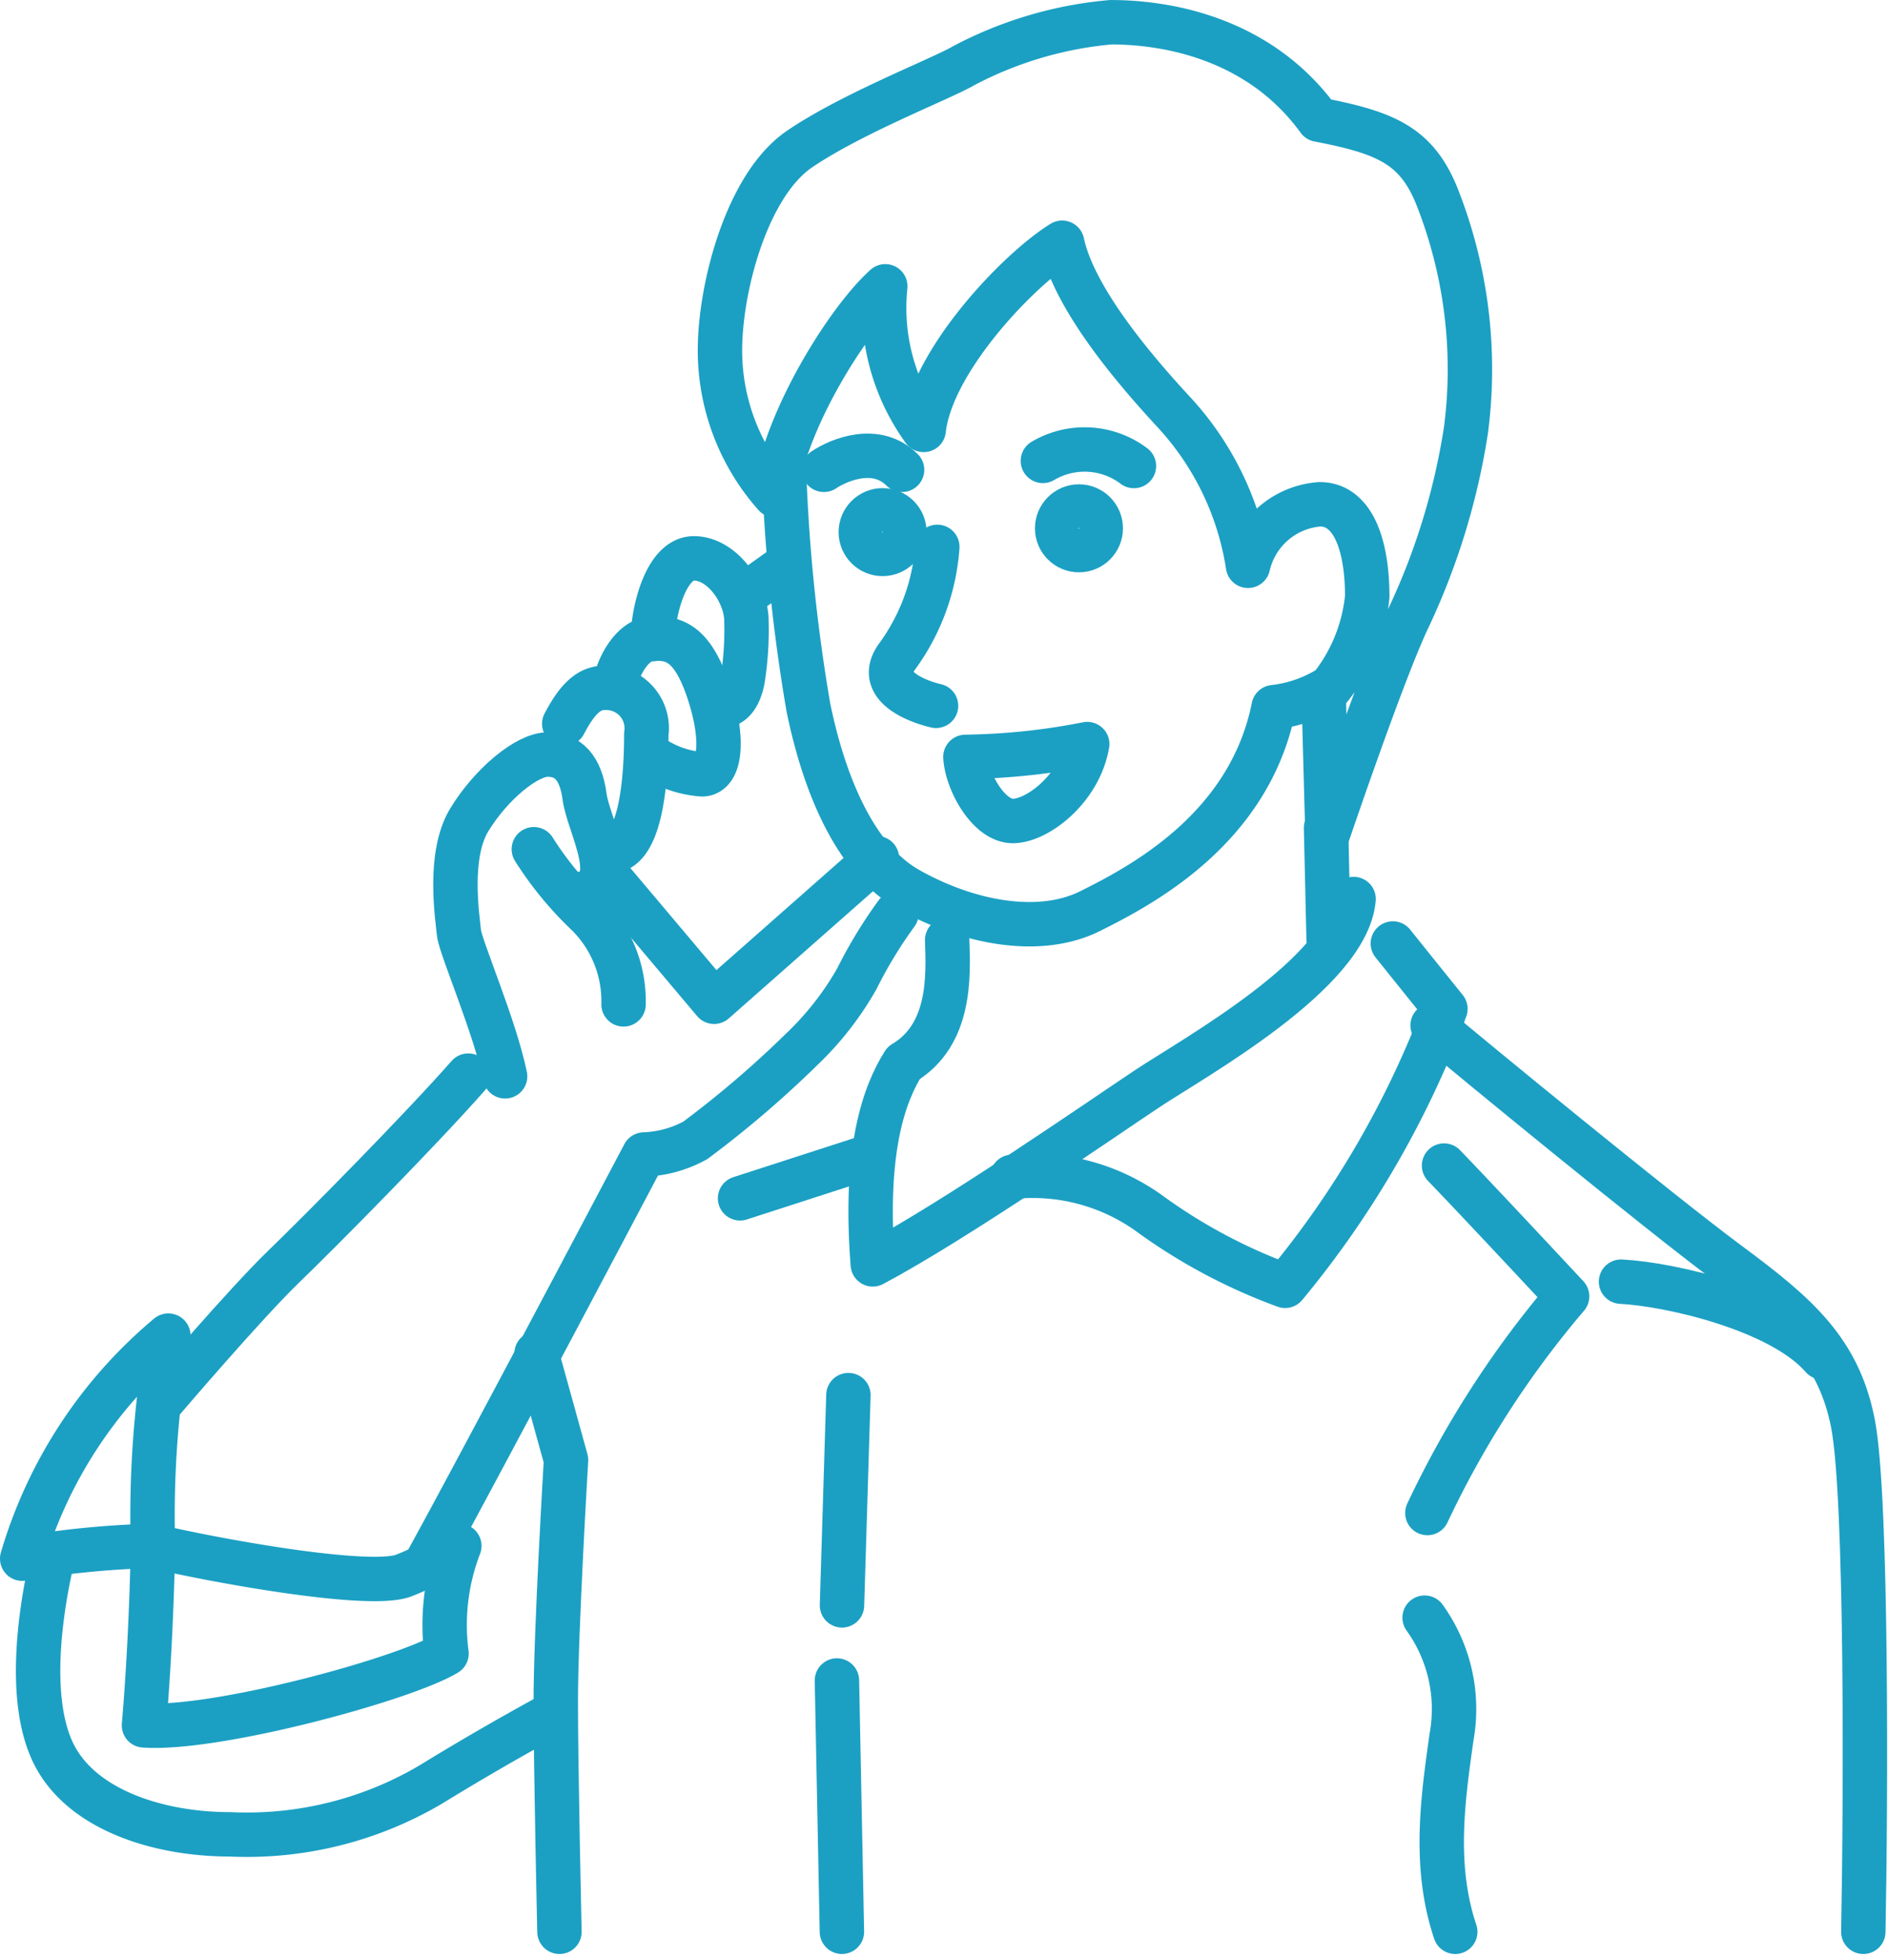 <svg xmlns="http://www.w3.org/2000/svg" width="85.039" height="88.266" viewBox="0 0 85.039 88.266"><g transform="translate(-387.947 -898.59)"><path d="M418.542,911.485c-1.674,1.5-4.561,6.063-4.966,9.411a9.832,9.832,0,0,1-2.481-6.524c0-2.829,1.213-7.449,3.58-9.065s6.408-3.176,7.389-3.753a17.442,17.442,0,0,1,6.641-1.963c2.251,0,6.582.577,9.353,4.388,3,.577,4.388,1.155,5.312,3.407a21.157,21.157,0,0,1,1.328,10.565,30.8,30.8,0,0,1-2.6,8.488c-1.155,2.425-3.638,9.758-3.638,9.758l-.172-6.294a7.756,7.756,0,0,0,1.962-4.445c0-2.309-.634-4.157-2.136-4.157a3.581,3.581,0,0,0-3.234,2.771,13.108,13.108,0,0,0-3.348-6.929c-1.328-1.443-4.446-4.906-5.024-7.621-1.963,1.213-5.889,5.312-6.236,8.43A9.362,9.362,0,0,1,418.542,911.485Z" transform="translate(9.28 0)" fill="none" stroke="#1ba0c3" stroke-linecap="round" stroke-linejoin="round" stroke-width="2"/><path d="M414.207,913.832c.693-.462,2.367-1.155,3.522,0" transform="translate(10.849 5.917)" fill="none" stroke="#1ba0c3" stroke-linecap="round" stroke-linejoin="round" stroke-width="2"/><path d="M421.111,913.518a3.69,3.69,0,0,1,4.1.23" transform="translate(13.81 5.829)" fill="none" stroke="#1ba0c3" stroke-linecap="round" stroke-linejoin="round" stroke-width="2"/><path d="M418.4,916.071a9.5,9.5,0,0,1-1.79,4.908c-1.213,1.616,1.732,2.251,1.732,2.251" transform="translate(11.765 7.148)" fill="none" stroke="#1ba0c3" stroke-linecap="round" stroke-linejoin="round" stroke-width="2"/><path d="M418.676,922.833c.058,1.1,1.04,2.888,2.137,2.888s3-1.444,3.348-3.465A30.112,30.112,0,0,1,418.676,922.833Z" transform="translate(12.756 9.844)" fill="none" stroke="#1ba0c3" stroke-linecap="round" stroke-linejoin="round" stroke-width="2"/><circle cx="0.982" cy="0.982" r="0.982" transform="translate(435.563 921.401)" fill="none" stroke="#1ba0c3" stroke-width="2"/><circle cx="0.982" cy="0.982" r="0.982" transform="translate(426.719 921.573)" fill="none" stroke="#1ba0c3" stroke-width="2"/><path d="M413.05,913.6a79.478,79.478,0,0,0,1.1,10.8c.577,2.83,1.848,6.7,4.5,8.2s5.889,2.136,8.2.981,7.159-3.7,8.258-9.181a6.008,6.008,0,0,0,2.309-.751" transform="translate(10.206 6.038)" fill="none" stroke="#1ba0c3" stroke-linecap="round" stroke-linejoin="round" stroke-width="2"/><line x2="0.115" y2="5.023" transform="translate(447.675 935.872)" fill="none" stroke="#1ba0c3" stroke-linecap="round" stroke-linejoin="round" stroke-width="2"/><path d="M419.223,929.013c.058,1.616.172,4.273-1.964,5.542-.867,1.386-1.79,3.869-1.386,9.066,3.7-1.964,10.277-6.526,12.357-7.91s9.007-5.2,9.3-8.545" transform="translate(11.386 11.912)" fill="none" stroke="#1ba0c3" stroke-linecap="round" stroke-linejoin="round" stroke-width="2"/><path d="M437.382,928.561c1.155,1.444,2.367,2.944,2.367,2.944a43.2,43.2,0,0,1-7.219,12.472,24.869,24.869,0,0,1-6-3.176,9.005,9.005,0,0,0-6.293-1.732" transform="translate(13.302 12.521)" fill="none" stroke="#1ba0c3" stroke-linecap="round" stroke-linejoin="round" stroke-width="2"/><line x1="5.889" y2="1.905" transform="translate(421.28 950.653)" fill="none" stroke="#1ba0c3" stroke-linecap="round" stroke-linejoin="round" stroke-width="2"/><path d="M433.521,931.315c1.56,1.328,10.22,8.43,13.338,10.739s4.966,3.927,5.6,7.217.577,17.033.462,22.866" transform="translate(18.953 13.453)" fill="none" stroke="#1ba0c3" stroke-linecap="round" stroke-linejoin="round" stroke-width="2"/><path d="M439.387,939.136c2.251.116,7.217,1.27,9.065,3.407" transform="translate(21.574 17.175)" fill="none" stroke="#1ba0c3" stroke-linecap="round" stroke-linejoin="round" stroke-width="2"/><path d="M433.993,935.545c1.616,1.674,5.542,5.889,5.542,5.889a43.8,43.8,0,0,0-6.293,9.758" transform="translate(18.997 15.538)" fill="none" stroke="#1ba0c3" stroke-linecap="round" stroke-linejoin="round" stroke-width="2"/><path d="M433.122,949.751a7.058,7.058,0,0,1,1.213,5.37c-.4,2.829-.822,5.831.166,8.777" transform="translate(18.993 21.692)" fill="none" stroke="#1ba0c3" stroke-linecap="round" stroke-linejoin="round" stroke-width="2"/><line x1="0.289" y2="9.469" transform="translate(425.872 961.42)" fill="none" stroke="#1ba0c3" stroke-linecap="round" stroke-linejoin="round" stroke-width="2"/><line x2="0.224" y2="11.317" transform="translate(425.644 974.272)" fill="none" stroke="#1ba0c3" stroke-linecap="round" stroke-linejoin="round" stroke-width="2"/><path d="M405.149,941.53l1.327,4.794s-.462,7.737-.462,10.855.166,10.393.166,10.393" transform="translate(6.966 18.018)" fill="none" stroke="#1ba0c3" stroke-linecap="round" stroke-linejoin="round" stroke-width="2"/><path d="M395.529,940.972a20.7,20.7,0,0,0-6.582,10.046,40.315,40.315,0,0,1,5.89-.577c2.367.577,9.758,1.963,11.316,1.328a12.155,12.155,0,0,0,2.483-1.328,9.915,9.915,0,0,0-.577,4.85c-1.906,1.155-10.393,3.464-13.627,3.234.347-4.041.405-8.084.405-8.084A46.485,46.485,0,0,1,395.529,940.972Z" transform="translate(0 17.769)" fill="none" stroke="#1ba0c3" stroke-linecap="round" stroke-linejoin="round" stroke-width="2"/><path d="M390.112,947.835c-.577,2.425-1.213,6.64.116,9.065s4.734,3.465,7.852,3.465a16.3,16.3,0,0,0,9.065-2.253c3-1.846,5.6-3.232,5.6-3.232" transform="translate(0.221 20.836)" fill="none" stroke="#1ba0c3" stroke-linecap="round" stroke-linejoin="round" stroke-width="2"/><path d="M407.078,932.711c-2.136,2.425-6.582,6.929-8.314,8.6s-5.427,6-5.427,6" transform="translate(1.962 14.32)" fill="none" stroke="#1ba0c3" stroke-linecap="round" stroke-linejoin="round" stroke-width="2"/><path d="M401.757,956.841c2.078-3.752,9.758-18.3,9.758-18.3a5.187,5.187,0,0,0,2.309-.635,46.619,46.619,0,0,0,4.792-4.1,13.746,13.746,0,0,0,2.483-3.175,20.548,20.548,0,0,1,1.79-2.946" transform="translate(5.439 12.043)" fill="none" stroke="#1ba0c3" stroke-linecap="round" stroke-linejoin="round" stroke-width="2"/><path d="M407.3,926.425l4.966,5.889,7.333-6.467" transform="translate(7.845 11.392)" fill="none" stroke="#1ba0c3" stroke-linecap="round" stroke-linejoin="round" stroke-width="2"/><line x1="2.021" y2="1.443" transform="translate(421.356 924.035)" fill="none" stroke="#1ba0c3" stroke-linecap="round" stroke-linejoin="round" stroke-width="2"/><path d="M405.069,925.568a15.311,15.311,0,0,0,2.425,2.946,5.5,5.5,0,0,1,1.616,4.041" transform="translate(6.923 11.268)" fill="none" stroke="#1ba0c3" stroke-linecap="round" stroke-linejoin="round" stroke-width="2"/><path d="M404.842,937.108c-.462-2.253-2.021-5.833-2.079-6.468s-.519-3.464.463-5.08,2.6-2.944,3.522-2.944,1.5.577,1.674,1.9,1.848,4.1-.23,4.389" transform="translate(5.856 9.956)" fill="none" stroke="#1ba0c3" stroke-linecap="round" stroke-linejoin="round" stroke-width="2"/><path d="M406.027,922.117c.519-.982,1.039-1.616,1.79-1.616a1.819,1.819,0,0,1,1.906,2.078c0,1.732-.174,5.889-2.021,5.2" transform="translate(7.335 9.069)" fill="none" stroke="#1ba0c3" stroke-linecap="round" stroke-linejoin="round" stroke-width="2"/><path d="M407.623,921.023c.172-.925.865-2.079,1.732-2.079s1.732.116,2.483,2.367.519,3.753-.289,3.753a4.635,4.635,0,0,1-2.367-.865" transform="translate(8.017 8.398)" fill="none" stroke="#1ba0c3" stroke-linecap="round" stroke-linejoin="round" stroke-width="2"/><path d="M408.82,920.068c0-1.212.577-3.637,1.848-3.637s2.367,1.56,2.367,2.83a14.183,14.183,0,0,1-.174,2.655c-.116.577-.4,1.213-1.039,1.155" transform="translate(8.533 7.305)" fill="none" stroke="#1ba0c3" stroke-linecap="round" stroke-linejoin="round" stroke-width="2"/></g></svg>